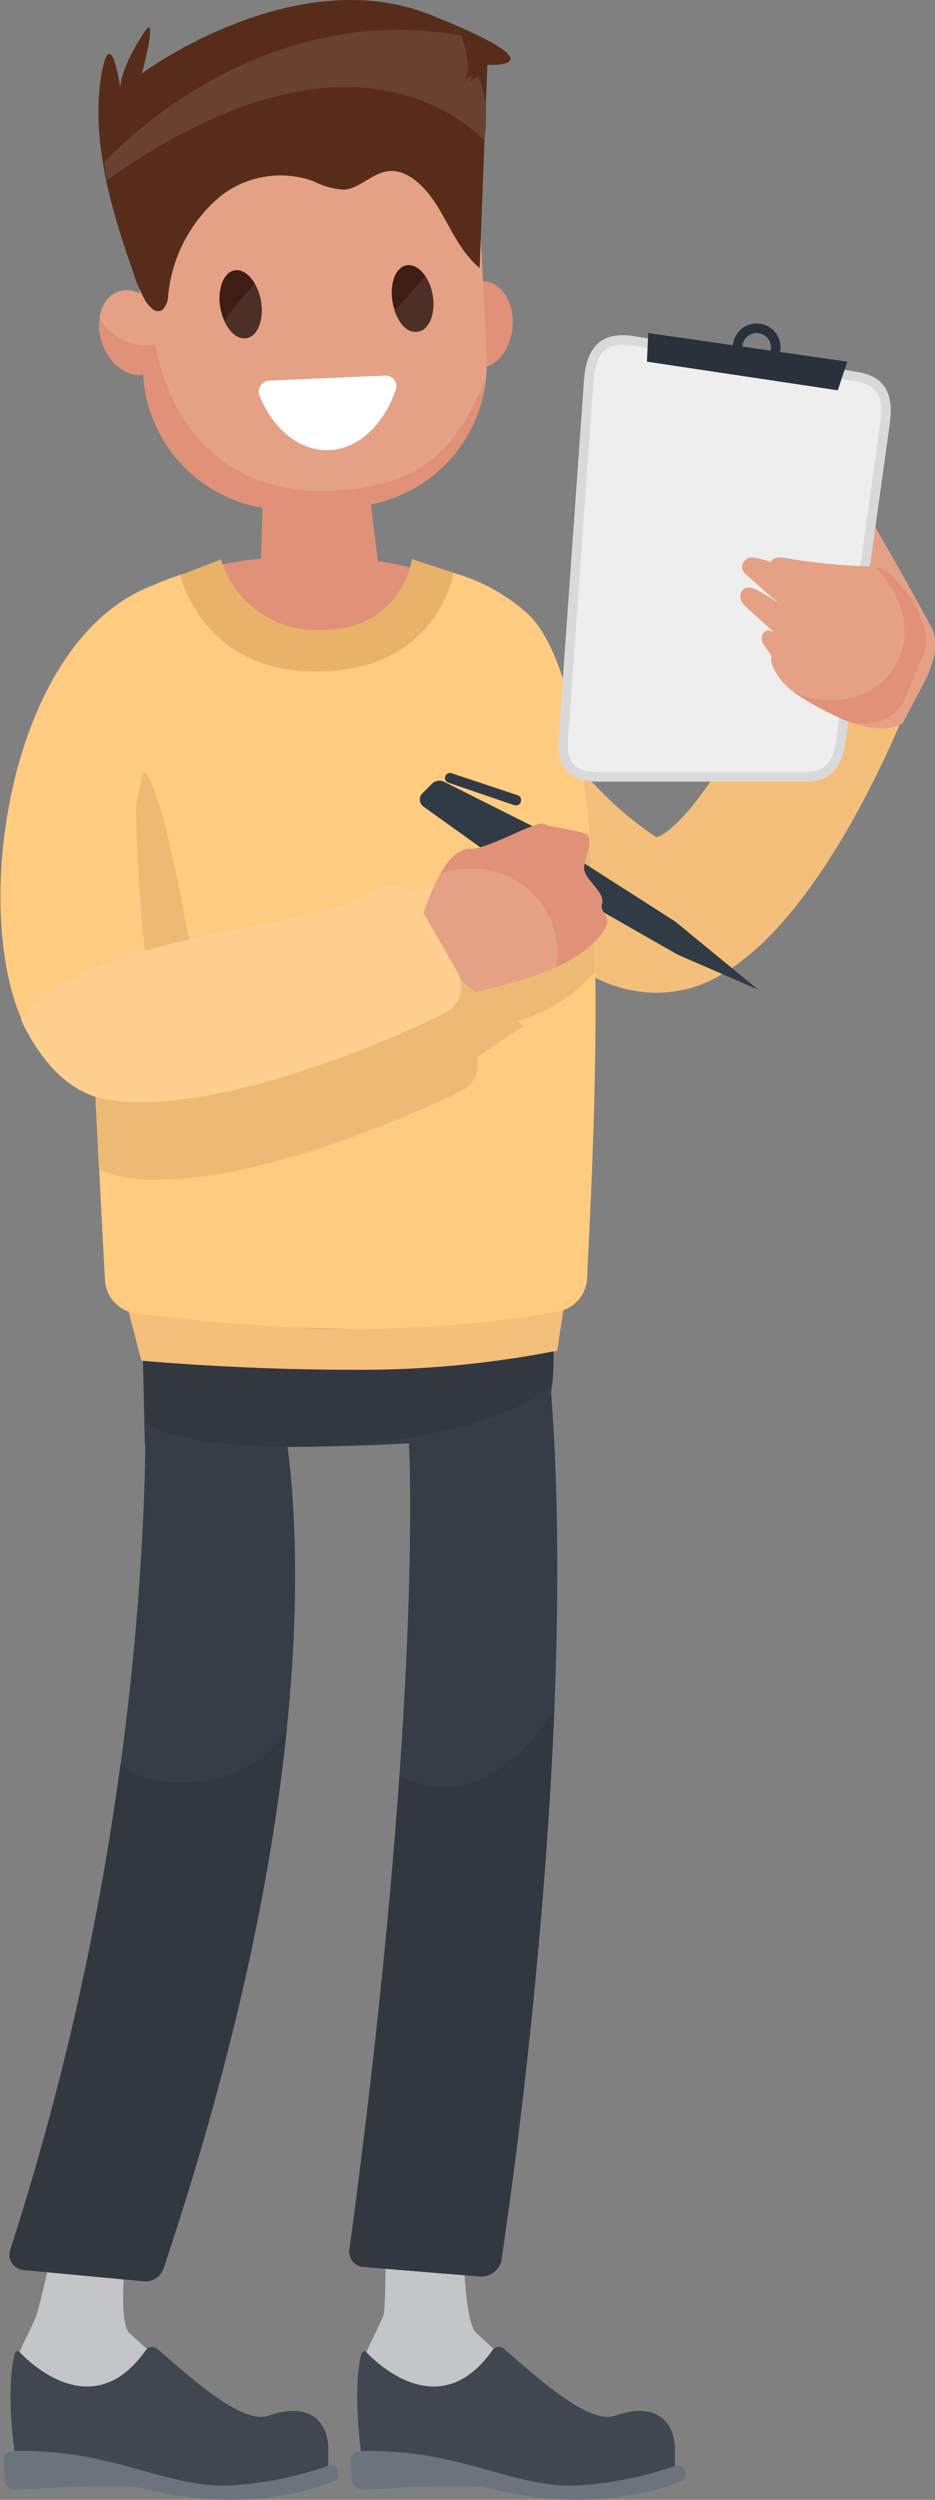 <svg xmlns="http://www.w3.org/2000/svg" viewBox="0 0 97.99 261.89"><rect x="0" y="0" width="97.99" height="261.89" fill="#808080" stroke="none"/><defs><style>.cls-1{fill:#f4bf7a;}.cls-2{fill:#c4c5c6;}.cls-3{fill:#404751;}.cls-4{fill:#6b737c;}.cls-5{fill:#3d4041;}.cls-6{fill:#373d47;}.cls-7{fill:#323740;}.cls-8{fill:#e09178;}.cls-9{fill:#d58a73;}.cls-10{fill:#ffcb80;}.cls-11{fill:#e5a185;}.cls-12{fill:#fff;}.cls-13{fill:#3d1d14;}.cls-14{fill:#4c2f26;}.cls-15{fill:#ecba75;}.cls-16{fill:#482316;}.cls-17{fill:#ffcf8f;}.cls-18{fill:#e8b26b;}.cls-19{fill:#eee;stroke:#d9d9d9;stroke-linecap:round;stroke-linejoin:round;}.cls-19,.cls-20,.cls-21{fill-rule:evenodd;}.cls-20,.cls-25{fill:#29313b;}.cls-21,.cls-22{fill:#313b45;}.cls-23{fill:#582c1a;}.cls-24{fill:#684130;}</style></defs><title>dziennikarz_L1</title><g id="Warstwa_2" data-name="Warstwa 2"><g id="Warstwa_2-2" data-name="Warstwa 2"><path class="cls-1" d="M68.57,104a14.2,14.2,0,0,1-7.18-2.14C49.56,94.79,41.15,79.63,38.18,73.65a2.58,2.58,0,0,1,1.3-3.52l9.58-4a2.75,2.75,0,0,1,3.62,1.46c2.7,6.35,8.57,15.23,16.13,20.12,0,0,2.39-.35,7.41-8.58a73,73,0,0,1,8.31-10.84l10.86,5c-1.71,4.22-10.83,26.36-22.75,30.15A13.54,13.54,0,0,1,68.57,104Z"/><path class="cls-2" d="M38.05,258.72a1.35,1.35,0,0,0,1.29,1.21l4.32.16a122.07,122.07,0,0,1,11-11.48c-1.54-1.18-3.54-3.14-4.7-4.15-1.48-1.29-1.39-10.69-1.39-10.69l-8.2-.85s.15,8.79-.21,9.69c-.72,1.78-1.32,2.64-2,4.42a10.25,10.25,0,0,0-.47,2.86,39.07,39.07,0,0,0,.1,6.58C37.89,257.22,38,258,38.05,258.72Z"/><path class="cls-3" d="M38.33,246.36c1.66,1.76,8,7.34,13.27-.13a.81.81,0,0,1,1.2-.17c3.87,3.35,9,8,11.72,7,4.08-1.44,6.17.52,6.21,3.42l0,2.89s-8.35,3.74-15.75,1.43l-7.41-2.3,0,.78a1,1,0,0,1-1,.91l-7.25-.27a1.35,1.35,0,0,1-1.29-1.21c-.24-2.28-1.12-8.3-.15-12.15C38,246.39,38.19,246.23,38.33,246.36Z"/><path class="cls-4" d="M37.78,256.79c10.06-.32,15.81,3.78,22.45,3.61a38.23,38.23,0,0,0,10.61-2.09.76.76,0,0,1,1,.65l0,.3a.63.63,0,0,1-.38.64c-8.92,3.55-17.83,1.39-20.21.77-2-.51-10.11,0-13.16.17a1.15,1.15,0,0,1-1.22-1.09l-.12-1.89A1,1,0,0,1,37.78,256.79Z"/><path class="cls-2" d="M1.67,258.72A1.35,1.35,0,0,0,3,259.93l4.31.16a120.92,120.92,0,0,1,11-11.48c-1.54-1.18-3.55-3.14-4.71-4.15-1.47-1.29-.15-10.69-.15-10.69l-7.3-.85s-2,8.79-2.35,9.69c-.72,1.78-1.31,2.64-2,4.42a10.25,10.25,0,0,0-.47,2.86,40.15,40.15,0,0,0,.1,6.58C1.52,257.22,1.59,258,1.67,258.72Z"/><path class="cls-3" d="M2,246.36c1.67,1.76,8,7.34,13.27-.13a.81.81,0,0,1,1.2-.17c3.88,3.35,9,8,11.72,7,4.09-1.44,6.18.52,6.21,3.42l0,2.89s-8.35,3.74-15.76,1.43l-7.4-2.3,0,.78a1,1,0,0,1-1,.91L3,259.93a1.35,1.35,0,0,1-1.3-1.21c-.23-2.28-1.12-8.3-.15-12.15C1.57,246.39,1.82,246.23,2,246.36Z"/><path class="cls-4" d="M1.4,256.79c10.07-.32,15.82,3.78,22.45,3.61a38.23,38.23,0,0,0,10.61-2.09.76.76,0,0,1,1,.65l0,.3a.62.62,0,0,1-.38.64c-8.91,3.55-17.83,1.39-20.21.77-2-.51-10.11,0-13.16.17a1.16,1.16,0,0,1-1.22-1.09l-.11-1.89A1,1,0,0,1,1.4,256.79Z"/><polygon class="cls-5" points="24.15 137.2 30.17 147.16 25.9 147.62 20.06 137.2 24.15 137.2"/><path class="cls-6" d="M14.82,135.85l.36,15.51s40,1.52,42-3.4c1.58-3.77.38-11,.38-11Z"/><path class="cls-6" d="M42.85,151.07c0,.21,1.59,26.64-6.2,84.41a1.63,1.63,0,0,0,1.28,2l12.22,1a2.17,2.17,0,0,0,2.39-1.65c8.27-57.58,5.44-87.12,5.23-90.9Z"/><path class="cls-6" d="M15.1,142.16c.06.21,2.42,42.91-14,93.52a1.61,1.61,0,0,0,1.35,2.13L15.13,239a2,2,0,0,0,2-1.33c20.5-61.32,12.29-91.09,11.59-93.47Z"/><path class="cls-7" d="M51.78,185.67a9.89,9.89,0,0,1-9.91.42c-.91,12.77-2.49,29.15-5.22,49.39a1.63,1.63,0,0,0,1.28,2l12.22,1a2.17,2.17,0,0,0,2.39-1.65A568.42,568.42,0,0,0,58.1,179,20.15,20.15,0,0,1,51.78,185.67Z"/><path class="cls-7" d="M23.37,186.13c-3.54,1-7.8,1.06-10.75-1.22A294.64,294.64,0,0,1,1.08,235.68a1.61,1.61,0,0,0,1.35,2.13L15.13,239a2,2,0,0,0,2-1.33c7.79-23.29,11.43-42,12.92-56.44A12.66,12.66,0,0,1,23.37,186.13Z"/><path class="cls-7" d="M14.82,135.85l.44,13.3C21.67,153,49,152.75,57.89,145c.36-4.18-.15-8.54-.31-8Z"/><path class="cls-1" d="M59.87,131.75,58.4,141.5a106.46,106.46,0,0,1-21.77,2c-11.54,0-21.81-.95-21.81-.95L12,131.75Z"/><path class="cls-8" d="M19.69,70.33V60c8.36-2.48,19.77-2.46,27.85.93v9.42Z"/><path class="cls-9" d="M41.68,139.12c-1.66.06-3.42.1-5.26.1-1.44,0-2.94,0-4.45-.1Z"/><path class="cls-10" d="M8.79,69.12c.33-4.41,5.32-7.69,12-9.45a13.33,13.33,0,0,0,1.74,2.92,13.88,13.88,0,0,0,9.74,5.19c5.62.47,12.85-2.92,14.66-7.92a19.51,19.51,0,0,1,8.45,4.51c9.76,9.59,6.69,57.12,6.15,69.5a3.74,3.74,0,0,1-3.09,3.55,124.44,124.44,0,0,1-22,1.8,200,200,0,0,1-22.14-1.62A3.74,3.74,0,0,1,11,134.09C10.35,122.09,8.06,79,8.79,69.12Z"/><path class="cls-8" d="M39.72,59.77a2.64,2.64,0,0,1-.15,1c-2.37.49-4.88.79-7.06,1.32l-3.18.79a4.78,4.78,0,0,1-2-3.24l.32-11.24A4.54,4.54,0,0,1,32.19,44l1.19-.06a4.41,4.41,0,0,1,4.89,3.9Z"/><path class="cls-8" d="M50.86,29.49c1.85.21,3.12,2.41,2.84,4.92s-2,4.37-3.87,4.15S46.7,36.15,47,33.64,49,29.28,50.86,29.49Z"/><path class="cls-11" d="M28.61,9.78l6.22-.28C43,9.12,50.09,17.94,50.46,26.17L51,37.45A15,15,0,0,1,36.76,53.09l-6.22.29A15,15,0,0,1,15,39.1l-.51-11.29C14.09,19.58,20.42,10.15,28.61,9.78Z"/><path class="cls-11" d="M12.42,30.54c1.76-.6,3.84.84,4.65,3.21s0,4.8-1.72,5.4-3.84-.84-4.65-3.21S10.66,31.15,12.42,30.54Z"/><path class="cls-8" d="M14.77,36.16a7.34,7.34,0,0,0,1.49-.07C18,45.3,24.1,51.61,34.17,51.43c11.38-.22,14.16-5.94,16.71-11.63A15,15,0,0,1,36.76,53.09l-6.22.29A15,15,0,0,1,15,39.22c-1.68.31-3.54-1.06-4.29-3.28a5.67,5.67,0,0,1-.26-2.64A5.59,5.59,0,0,0,14.77,36.16Z"/><path class="cls-12" d="M28.12,39.88l12.33-.54a1.13,1.13,0,0,1,1,1.57c-1.24,3.58-3.87,6.12-6.94,6.25S28.65,45,27.23,41.53A1.17,1.17,0,0,1,28.12,39.88Z"/><path class="cls-13" d="M42.47,27.83c1.14-.34,2.4.93,2.82,2.82S45.12,34.36,44,34.7s-2.4-.93-2.81-2.83S41.33,28.17,42.47,27.83Z"/><path class="cls-13" d="M24.42,28.36c1.14-.36,2.42.92,2.86,2.85S27.16,35,26,35.38s-2.41-.91-2.85-2.85S23.29,28.73,24.42,28.36Z"/><path class="cls-14" d="M45.29,30.65c.41,1.9-.17,3.71-1.32,4.05s-2.09-.65-2.63-2.17c.49-.48,2.65-2.89,3.2-3.65A5,5,0,0,1,45.29,30.65Z"/><path class="cls-14" d="M27.28,31.21c.44,1.94-.12,3.81-1.26,4.17-.92.29-1.92-.5-2.51-1.84,1-1.29,2.08-2.59,3.16-3.85A5.49,5.49,0,0,1,27.28,31.21Z"/><path class="cls-15" d="M14.92,103.38c.12,3.74,1.09,4.66,1.33,5.06,4.43,1.07,15.86-2,25.34-7.16a2.76,2.76,0,0,1,3.25.43L48.53,100l.28.34c.07-.61.18-1.67.28-3.15a30,30,0,0,1,1.84-8.3,2.77,2.77,0,0,1,.26-.48l.08-.11a4,4,0,0,1,.27-.31l.09-.08a2.33,2.33,0,0,1,.35-.27l.07-.05c1.67-1.06,4.46-.84,5.68-.75a22.53,22.53,0,0,1,4,.5c.38,4.67.57,9.64.63,14.55l-.32.31-.11.12-.64.62a16.81,16.81,0,0,1-7,4l.5.6L50,110.77a3.12,3.12,0,0,1-1.64,3.51c-6.67,3.29-21.25,9.3-31.76,9.3a15.82,15.82,0,0,1-4.8-.56,8.08,8.08,0,0,1-1.43-.58c-.28-5.63-.61-12.32-.9-19.06Z"/><path class="cls-16" d="M16.45,8.89a2.91,2.91,0,0,1,0,.31C16.47,9.1,16.46,9,16.45,8.89Z"/><path class="cls-15" d="M20.06,99.78S16.88,81.25,15,80.8s.47,22.19.47,22.19Z"/><polygon class="cls-17" points="47.45 103.17 52.95 99.45 46.73 91.85 40.99 94.55 47.45 103.17"/><path class="cls-18" d="M43.18,58.58S42.17,66,33.62,66a10.5,10.5,0,0,1-10.47-7.39l-4.27,1.65s2.36,10.4,14.74,10.1S47.54,60,47.54,60Z"/><path class="cls-11" d="M92.1,64.25s-2.71-6.3-2.69-8.74c0-1.78,1.37-1.91,1.66-1.42s4.43,7.64,6.61,11.76C99,68.24,92.1,64.25,92.1,64.25Z"/><path class="cls-19" d="M61.7,39.9c.24-3.39,1.67-4.66,4.66-4.19l23.47,3.76c2.47.4,3.34,1.88,2.92,4.88L88.1,77.76c-.35,2.54-1.49,3.64-3.78,3.63l-21.63,0c-2.73,0-3.85-1.21-3.65-4Z"/><polygon class="cls-20" points="67.94 34.89 88.8 37.89 87.8 40.89 67.8 37.89 67.94 34.89"/><path class="cls-11" d="M94.59,75.79s-2.34,1.54-6.92-.74c-4.06-2-5.51-3-6.48-4.81-1.19-2.23.73-1.95,1-2.55s-1.11-1-.77-1.83,1.16-.67,1.37-1.17-1.23-1.32-.78-2.24,3.14-1.75,4.59-2.22,5.33-1.81,7,.15,3.44,3.9,4.25,6S96.59,72,96.59,72Z"/><path class="cls-8" d="M91.63,59.4a10,10,0,0,1,3.13,5.73,7.24,7.24,0,0,1-4.86,7.79,9,9,0,0,1-6.84-.5,29,29,0,0,0,4.61,2.63c4.58,2.28,6.87-1.21,6.87-1.21l2.51-5.91a7,7,0,0,0-.6-3.36c-.81-2.06-1.26-2.24-2.9-4.19A3,3,0,0,0,91.63,59.4Z"/><path class="cls-11" d="M89.85,66.73c.72-1.71.16-7.39,2-7.39A58.3,58.3,0,0,1,83,58.57c-1.13-.19-1.88-.37-2.21.31A8.45,8.45,0,0,0,79,58.42a1,1,0,0,0-.81,1.78c.69.57,2.45,2.29,3.73,3.16,0,0-1.74-1.13-2.78-1.64-1.35-.67-2.06.76-1.13,1.69.31.3,1.4,1.3,2.73,2.49l.39.35c-1.07-.61-1.56.43-1.16,1.17a38.3,38.3,0,0,0,3.84,4.92c.89.92,2.84,0,4,1Z"/><path class="cls-21" d="M51.92,89.1,71,100l.15.07,8.31,3.61-8.6-7.06-.16-.12L54.81,86.34Z"/><path class="cls-21" d="M57.42,87.36l-8.57-4.3-2.28-1.15a1.14,1.14,0,0,0-1.31.21l-1,1a.91.91,0,0,0,.12,1.38l7.24,5.19Z"/><path class="cls-22" d="M54.1,84.37l-.16,0L47,82a.5.5,0,0,1,.32-1l6.95,2.32a.52.52,0,0,1,.32.64A.5.5,0,0,1,54.1,84.37Z"/><path class="cls-11" d="M49.78,103.9s8.48-1.56,12-4.72.9-3.27,1.31-4.48-2-2.65-1.88-3.84.82-2.3.46-3.12-3.73-.92-4.57-1.39-5.86,2.65-7.8,2.59c-3.59-.11-5.8,9.84-5.8,9.84Z"/><path class="cls-8" d="M46.2,91.49a9.87,9.87,0,0,1,6.24,0,8.83,8.83,0,0,1,6,8.56,8.5,8.5,0,0,1-.18,1.26,14.14,14.14,0,0,0,3.51-2.15c3.45-3.08.9-3.27,1.31-4.48s-2-2.65-1.88-3.84.82-2.3.46-3.12-3.73-.92-4.57-1.39-5.86,2.65-7.8,2.59C48.05,88.9,47,90,46.2,91.49Z"/><path class="cls-10" d="M14.82,115.45c10.51,0,25.1-6,31.77-9.3a3.11,3.11,0,0,0,1.31-4.35l-4.35-7.59a2.78,2.78,0,0,0-3.76-1.06c-9.48,5.17-20.91,8.23-25.34,7.16-.38-.63-2.6-2.56-.34-15.08A137.57,137.57,0,0,1,18,69.66l-1.82-8.39c-15.53,5.65-19.5,35-13.4,46.6,1.67,3.18,4.08,6.08,7.29,7A16.14,16.14,0,0,0,14.82,115.45Z"/><path class="cls-17" d="M39.79,93.15a2.78,2.78,0,0,1,3.76,1.06l4.35,7.59a3.11,3.11,0,0,1-1.31,4.35c-6.67,3.29-21.26,9.3-31.77,9.3a16.14,16.14,0,0,1-4.8-.55c-3.21-1-5.62-3.85-7.29-7-.2-.37-.38-.76-.55-1.16C10.52,97.19,30.58,98.18,39.79,93.15Z"/><path class="cls-23" d="M45.13,1.56C30.84-4.15,14.88,7.68,14.88,7.68S16.67,1,15.1,3.4c-2.55,3.88-2.5,5.79-2.5,5.79s-1-7.08-2-1.21c-.76,4.67.1,9.73,1.31,14.11.58,2.13,1.27,4.22,2,6.26a15,15,0,0,0,1.35,3.21,3.8,3.8,0,0,0,.68.77.86.86,0,0,0,1.07.14A2.17,2.17,0,0,0,17.62,31,15.51,15.51,0,0,1,23,20.64,10.18,10.18,0,0,1,32.89,19a7.69,7.69,0,0,0,3.23.87c1.53-.15,2.8-1.6,4.32-1.9,2.15-.42,4.12,1.55,5.43,3.69,1.1,1.79,2,3.83,3.33,5.35a7.34,7.34,0,0,0,1.07,1.07l.81-21.29S59.42,7.27,45.13,1.56Z"/><path class="cls-23" d="M10.44,13.1A43.05,43.05,0,0,0,12,21.37c.58,2.13,1.27,4.22,2,6.27a15.48,15.48,0,0,0,1.35,3.21,4,4,0,0,0,.68.76.85.85,0,0,0,1.07.14c.4-.29.48-.95.54-1.51A15.51,15.51,0,0,1,23,19.92a10.18,10.18,0,0,1,9.88-1.67,7.69,7.69,0,0,0,3.23.87c1.53-.15,2.8-1.6,4.32-1.9,2.15-.42,4.12,1.55,5.43,3.69,1.1,1.79,2,3.83,3.33,5.36a7.47,7.47,0,0,0,1.07,1.06L51.08,6h.33C44.39,3.77,28.57,1.23,10.44,13.1Z"/><path class="cls-24" d="M48.34,3.72c.65,1.73,1,3.59.34,4.78a2.85,2.85,0,0,1,.78-.65,2.58,2.58,0,0,1-.27.81A2.66,2.66,0,0,1,50.13,8a10.18,10.18,0,0,1,.77,5c0,.6-.07,1.16-.12,1.7-4.55-4.33-17-11.79-39.58,4.19-.1-.58-.22-1.37-.27-1.91C15.2,12.5,29.27.33,48.34,3.72Z"/><path class="cls-25" d="M79.3,38.89a2.5,2.5,0,1,1,2.5-2.5A2.5,2.5,0,0,1,79.3,38.89Zm0-4a1.5,1.5,0,1,0,1.5,1.5A1.5,1.5,0,0,0,79.3,34.89Z"/></g></g></svg>